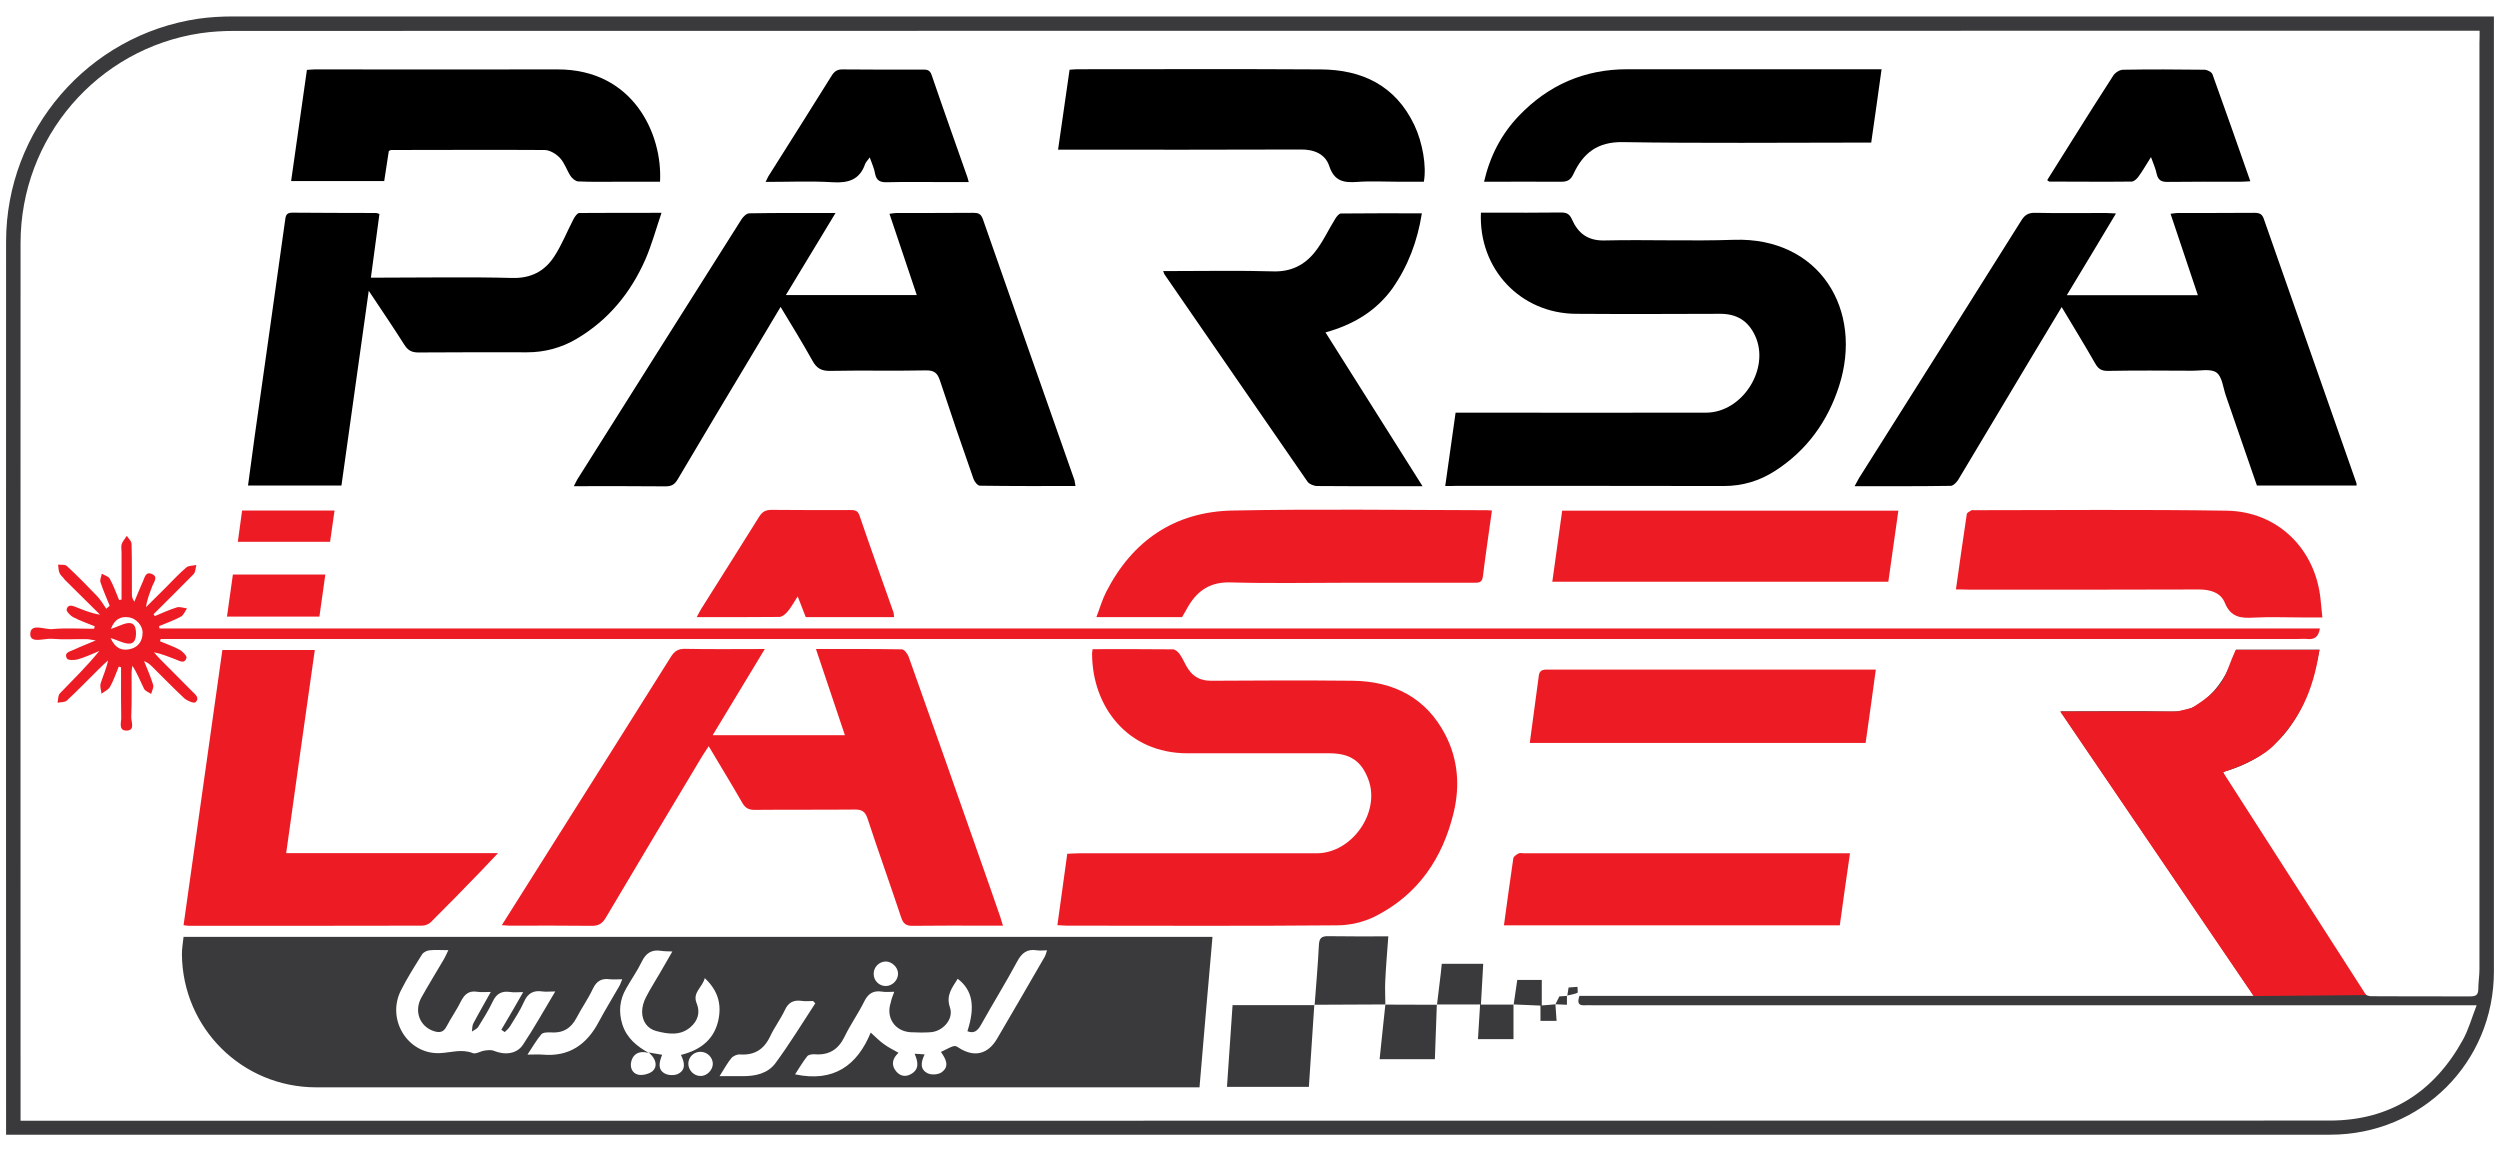 <?xml version="1.0" encoding="utf-8"?>
<!-- Generator: Adobe Illustrator 24.2.1, SVG Export Plug-In . SVG Version: 6.00 Build 0)  -->
<svg version="1.1" id="Layer_1" xmlns="http://www.w3.org/2000/svg" xmlns:xlink="http://www.w3.org/1999/xlink" x="0px" y="0px"
	 viewBox="0 0 152 70" style="enable-background:new 0 0 152 70;" xml:space="preserve">
<style type="text/css">
	.st0{fill:#3A3A3C;}
	.st1{fill:#ED1C24;}
</style>
<g>
	<g>
		<path class="st0" d="M151.63,1c0,0.27,0,0.47,0,0.67c0,19.13,0,38.26,0,57.39c0,5.55-4.41,9.93-9.96,9.93
			c-46.81,0-93.62,0-140.44,0c-0.26,0-0.52,0-0.86,0c0-0.24,0-0.43,0-0.63c0-17.89-0.01-35.78,0-53.67
			c0-6.78,4.99-12.56,11.68-13.55c0.69-0.1,1.4-0.14,2.1-0.14C59.75,1,105.34,1,150.93,1C151.13,1,151.33,1,151.63,1z M150.76,1.87
			c-0.31,0-0.54,0-0.76,0c-45.25,0-90.5,0-135.76,0.01c-0.68,0-1.37,0.04-2.05,0.14C5.91,2.96,1.25,8.38,1.25,14.78
			c-0.01,17.56,0,35.11,0,52.67c0,0.22,0,0.43,0,0.69c0.33,0,0.57,0,0.81,0c46.53,0,93.06,0,139.59-0.01c3.66,0,6.35-1.74,8.1-4.92
			c0.34-0.62,0.53-1.32,0.83-2.09c-0.41,0-0.66,0-0.91,0c-17.6,0-35.21,0-52.81,0c-0.17,0-0.33-0.01-0.5,0
			c-0.4,0.03-0.47-0.16-0.33-0.57c13.63,0,27.27,0,41.01,0c-3.95-5.81-7.83-11.51-11.76-17.3c2.34,0,4.55-0.03,6.75,0.01
			c0.93,0.02,1.64-0.32,2.28-0.94c0.82-0.79,1.31-1.77,1.64-2.82c1.7,0,3.35,0,5.08,0c-0.68,3.54-2.11,6.4-5.86,7.43
			c0.04,0.13,0.05,0.18,0.08,0.23c2.8,4.38,5.59,8.77,8.4,13.15c0.04,0.07,0.12,0.13,0.21,0.18c0.09,0.05,0.19,0.07,0.27,0.08
			c1.75,0.01,3.5,0.01,5.25,0.01c0.27,0,0.54,0,0.81,0c0.32,0,0.48-0.07,0.49-0.42c0-0.41,0.07-0.81,0.07-1.22
			c0-18.78,0-37.56,0-56.34C150.76,2.39,150.76,2.17,150.76,1.87z"/>
		<path class="st0" d="M72.93,66.11c-0.27,0-0.47,0-0.67,0c-17.68,0-35.35,0-53.03,0c-4.51,0-8.13-3.6-8.17-8.09
			c0-0.35,0.06-0.69,0.1-1.06c20.86,0,41.68,0,62.56,0C73.45,60.01,73.19,63.02,72.93,66.11z M39.44,63.99
			c0.27,0.04,0.53,0.09,0.82,0.14c-0.19,0.46-0.28,0.9,0.16,1.14c0.22,0.12,0.59,0.13,0.81,0.02c0.49-0.25,0.39-0.71,0.17-1.15
			c1.24-0.31,2.08-0.99,2.3-2.24c0.16-0.9-0.07-1.7-0.85-2.43c-0.15,0.58-0.77,0.87-0.49,1.54c0.23,0.56,0.06,1.07-0.39,1.45
			c-0.62,0.53-1.36,0.41-2.06,0.23c-0.55-0.14-0.86-0.59-0.87-1.16c0-0.3,0.09-0.62,0.23-0.89c0.26-0.51,0.57-0.99,0.86-1.49
			c0.24-0.41,0.47-0.81,0.75-1.3c-0.3-0.01-0.5-0.01-0.69-0.04c-0.57-0.09-0.92,0.14-1.17,0.66c-0.27,0.56-0.64,1.08-0.95,1.63
			c-0.4,0.69-0.47,1.42-0.23,2.19c0.27,0.83,0.88,1.33,1.61,1.73c-0.09-0.02-0.18-0.04-0.27-0.05c-0.4-0.03-0.68,0.15-0.79,0.53
			c-0.11,0.39,0.04,0.75,0.41,0.84c0.26,0.06,0.66-0.04,0.87-0.21c0.29-0.25,0.23-0.63-0.03-0.94
			C39.57,64.11,39.5,64.05,39.44,63.99z M54.37,60.3c-0.31,0-0.53,0.03-0.75-0.01c-0.53-0.08-0.84,0.12-1.08,0.61
			c-0.36,0.73-0.84,1.4-1.19,2.13c-0.38,0.78-0.95,1.14-1.82,1.07c-0.15-0.01-0.37,0.02-0.45,0.12c-0.27,0.34-0.49,0.72-0.74,1.1
			c2.35,0.5,3.78-0.54,4.6-2.54c0.31,0.28,0.54,0.52,0.81,0.71c0.26,0.19,0.56,0.34,0.88,0.52c-0.36,0.33-0.47,0.73-0.15,1.12
			c0.23,0.29,0.56,0.37,0.9,0.18c0.52-0.29,0.45-0.73,0.23-1.24c0.23,0.01,0.41,0.02,0.61,0.04c-0.24,0.47-0.29,0.92,0.19,1.15
			c0.23,0.11,0.65,0.08,0.85-0.07c0.5-0.37,0.23-0.83-0.05-1.23c0.83-0.42,0.83-0.42,1.06-0.27c0.93,0.61,1.78,0.44,2.35-0.53
			c0.98-1.66,1.93-3.32,2.9-4.99c0.06-0.1,0.08-0.22,0.14-0.39c-0.25,0-0.44,0.03-0.61,0c-0.6-0.1-0.93,0.16-1.21,0.69
			c-0.7,1.3-1.48,2.56-2.2,3.85c-0.2,0.35-0.42,0.54-0.82,0.38c0.49-1.52,0.31-2.5-0.59-3.19c-0.33,0.54-0.73,0.99-0.47,1.75
			c0.24,0.7-0.43,1.45-1.18,1.5c-0.41,0.03-0.82,0.02-1.22,0c-0.96-0.06-1.51-0.9-1.2-1.81C54.19,60.76,54.27,60.58,54.37,60.3z
			 M31.81,60.32c-0.34,0-0.58,0.03-0.81-0.01c-0.5-0.07-0.82,0.11-1.04,0.58c-0.25,0.53-0.57,1.04-0.88,1.54
			c-0.08,0.13-0.26,0.2-0.39,0.29c0.03-0.16,0.01-0.34,0.08-0.48c0.33-0.63,0.69-1.24,1.07-1.93c-0.35,0-0.59,0.03-0.82-0.01
			c-0.5-0.08-0.77,0.14-0.99,0.57c-0.26,0.53-0.61,1.02-0.88,1.54c-0.19,0.37-0.44,0.39-0.78,0.28c-0.85-0.28-1.21-1.21-0.75-2.04
			c0.43-0.77,0.9-1.53,1.35-2.3c0.1-0.16,0.17-0.34,0.29-0.58c-0.46,0-0.82-0.03-1.16,0.01c-0.16,0.02-0.36,0.12-0.44,0.25
			c-0.45,0.72-0.91,1.44-1.29,2.2c-0.88,1.76,0.42,3.88,2.37,3.8c0.67-0.03,1.32-0.27,2.01,0c0.18,0.07,0.45-0.11,0.69-0.15
			c0.19-0.03,0.42-0.06,0.59,0.01c0.66,0.27,1.38,0.2,1.76-0.36c0.68-1.02,1.28-2.1,1.97-3.25c-0.35,0-0.57,0.03-0.78,0
			c-0.54-0.08-0.89,0.1-1.12,0.63c-0.23,0.52-0.55,1-0.85,1.49c-0.08,0.13-0.21,0.24-0.32,0.35c-0.07-0.05-0.14-0.09-0.21-0.14
			C30.91,61.9,31.33,61.15,31.81,60.32z M32.07,64.12c0.4,0,0.65-0.02,0.9,0c1.63,0.15,2.71-0.61,3.44-2
			c0.39-0.73,0.83-1.44,1.24-2.16c0.07-0.11,0.1-0.24,0.18-0.42c-0.3,0-0.52,0.02-0.74,0c-0.5-0.07-0.81,0.09-1.04,0.57
			c-0.29,0.62-0.69,1.18-1,1.78c-0.34,0.65-0.85,0.94-1.58,0.88c-0.19-0.01-0.46,0-0.56,0.12C32.62,63.23,32.4,63.63,32.07,64.12z
			 M43.75,65.43c0.56,0,0.97,0,1.39,0c0.77,0.01,1.54-0.16,2-0.78c0.87-1.18,1.63-2.43,2.43-3.65c-0.05-0.05-0.09-0.09-0.14-0.14
			c-0.24,0-0.48,0.03-0.71-0.01c-0.48-0.06-0.79,0.1-1,0.56c-0.26,0.55-0.63,1.04-0.89,1.59c-0.38,0.81-0.96,1.17-1.85,1.11
			c-0.17-0.01-0.4,0.09-0.51,0.22C44.23,64.62,44.04,64.97,43.75,65.43z M43.34,64.69c0-0.4-0.33-0.73-0.74-0.74
			c-0.41-0.01-0.75,0.32-0.75,0.72c0,0.4,0.34,0.75,0.74,0.75C42.97,65.43,43.33,65.07,43.34,64.69z M53.87,59.95
			c0.39-0.01,0.74-0.36,0.73-0.76c0-0.38-0.38-0.74-0.76-0.73c-0.4,0.01-0.73,0.35-0.72,0.76C53.12,59.63,53.46,59.96,53.87,59.95z"
			/>
		<path d="M125.66,17.95c2.7,0,5.3,0,7.97,0c-0.55-1.65-1.1-3.27-1.66-4.95c0.16-0.02,0.3-0.05,0.43-0.05c1.56,0,3.11,0,4.67-0.01
			c0.3,0,0.47,0.07,0.57,0.37c1.87,5.36,3.76,10.71,5.63,16.06c0.01,0.03,0.01,0.07,0.01,0.15c-2.01,0-4.01,0-6.06,0
			c-0.62-1.81-1.26-3.64-1.89-5.47c-0.17-0.49-0.22-1.15-0.57-1.4c-0.35-0.25-0.99-0.1-1.51-0.11c-1.7-0.01-3.41-0.02-5.11,0.01
			c-0.37,0-0.56-0.12-0.74-0.43c-0.65-1.14-1.34-2.26-2.05-3.45c-0.66,1.1-1.3,2.16-1.93,3.21c-1.45,2.43-2.9,4.86-4.36,7.29
			c-0.1,0.16-0.31,0.37-0.46,0.37c-1.92,0.03-3.84,0.02-5.84,0.02c0.11-0.2,0.18-0.34,0.26-0.48c3.3-5.23,6.6-10.45,9.88-15.68
			c0.21-0.34,0.44-0.47,0.84-0.46c1.43,0.03,2.85,0.01,4.28,0.01c0.18,0,0.36,0.02,0.63,0.03
			C127.65,14.65,126.68,16.27,125.66,17.95z"/>
		<path d="M65.39,29.55c-1.96,0-3.88,0.01-5.81-0.02c-0.14,0-0.33-0.24-0.39-0.41c-0.7-1.99-1.38-3.98-2.04-5.98
			c-0.15-0.45-0.34-0.63-0.85-0.62c-1.94,0.04-3.89-0.01-5.83,0.03c-0.54,0.01-0.83-0.17-1.08-0.63c-0.6-1.08-1.25-2.13-1.93-3.26
			c-0.54,0.91-1.04,1.74-1.54,2.58c-1.58,2.63-3.16,5.27-4.72,7.91c-0.19,0.32-0.38,0.42-0.74,0.42c-1.83-0.02-3.67-0.01-5.57-0.01
			c0.09-0.17,0.14-0.29,0.21-0.41c3.32-5.27,6.65-10.55,9.98-15.81c0.1-0.16,0.31-0.37,0.48-0.37c1.7-0.03,3.4-0.02,5.24-0.02
			c-1.03,1.7-2.01,3.32-3.02,4.99c2.68,0,5.28,0,7.96,0c-0.55-1.64-1.1-3.27-1.66-4.94c0.18-0.02,0.3-0.05,0.42-0.05
			c1.56,0,3.11,0,4.67-0.01c0.28,0,0.46,0.04,0.58,0.36c1.85,5.3,3.72,10.6,5.58,15.9C65.35,29.3,65.36,29.41,65.39,29.55z"/>
		<path class="st1" d="M30.51,56.25c1.09-1.73,2.12-3.36,3.14-4.98c2.38-3.77,4.76-7.54,7.13-11.32c0.22-0.35,0.44-0.51,0.87-0.5
			c1.57,0.03,3.15,0.01,4.85,0.01c-1.07,1.76-2.09,3.46-3.17,5.24c2.7,0,5.33,0,8.04,0c-0.58-1.74-1.16-3.46-1.76-5.24
			c1.79,0,3.51-0.01,5.23,0.02c0.14,0,0.34,0.27,0.41,0.46c1.49,4.18,2.96,8.36,4.43,12.55c0.38,1.08,0.76,2.16,1.13,3.24
			c0.05,0.15,0.09,0.31,0.17,0.55c-0.4,0-0.75,0-1.09,0c-1.46,0-2.93-0.01-4.39,0.01c-0.4,0.01-0.58-0.12-0.71-0.51
			c-0.67-2.02-1.39-4.02-2.05-6.03c-0.14-0.41-0.34-0.53-0.75-0.53c-2.04,0.02-4.08,0-6.11,0.02c-0.36,0-0.57-0.11-0.75-0.43
			c-0.65-1.14-1.34-2.25-2.04-3.44c-0.15,0.22-0.26,0.39-0.37,0.56c-1.97,3.29-3.94,6.57-5.89,9.87c-0.22,0.37-0.46,0.5-0.88,0.49
			c-1.59-0.02-3.19-0.01-4.78-0.01C30.99,56.29,30.81,56.27,30.51,56.25z"/>
		<path d="M87.87,29.55c0.21-1.51,0.42-2.97,0.63-4.46c0.27,0,0.49,0,0.71,0c4.84,0,9.67,0.01,14.51,0c2.22,0,3.92-2.68,2.99-4.68
			c-0.42-0.9-1.11-1.33-2.11-1.33c-2.93,0.01-5.85,0.02-8.78,0c-3.37-0.02-5.93-2.72-5.78-6.15c0.25,0,0.5,0,0.75,0
			c1.37,0,2.74,0.01,4.11-0.01c0.33,0,0.52,0.07,0.67,0.41c0.37,0.84,0.95,1.31,1.97,1.29c2.63-0.06,5.26,0.05,7.89-0.04
			c5.19-0.17,7.89,4.25,6.38,8.91c-0.69,2.13-1.95,3.89-3.87,5.13c-0.96,0.62-1.99,0.93-3.14,0.93c-5.41-0.01-10.82-0.01-16.23-0.01
			C88.35,29.55,88.13,29.55,87.87,29.55z"/>
		<path class="st1" d="M66.43,39.47c1.67,0,3.28-0.01,4.89,0.01c0.14,0,0.32,0.17,0.42,0.31c0.2,0.29,0.32,0.63,0.52,0.91
			c0.32,0.47,0.76,0.69,1.37,0.69c2.87-0.02,5.74-0.03,8.62,0c2.48,0.03,4.46,1.03,5.63,3.29c0.77,1.49,0.89,3.09,0.51,4.7
			c-0.67,2.8-2.17,5.02-4.79,6.34c-0.68,0.34-1.52,0.54-2.29,0.54c-5.48,0.05-10.97,0.02-16.45,0.02c-0.16,0-0.33-0.02-0.57-0.03
			c0.2-1.45,0.4-2.87,0.6-4.34c0.25-0.01,0.48-0.03,0.71-0.03c4.82,0,9.64,0,14.45,0c2.15,0,3.89-2.49,3.15-4.48
			c-0.42-1.13-1.11-1.6-2.38-1.6c-2.87,0-5.74,0-8.62,0c-3.64,0-5.77-2.83-5.8-5.99C66.39,39.71,66.41,39.62,66.43,39.47z"/>
		<path d="M40.22,12.94c-0.35,1.03-0.6,1.96-0.98,2.83c-0.89,2.03-2.25,3.69-4.18,4.83c-0.93,0.55-1.94,0.82-3.01,0.82
			c-2.2,0-4.41-0.01-6.61,0.01c-0.41,0-0.64-0.13-0.85-0.46c-0.67-1.06-1.38-2.1-2.17-3.29c-0.57,4.05-1.11,7.93-1.66,11.84
			c-1.88,0-3.74,0-5.68,0c0.14-1,0.27-1.98,0.4-2.96c0.62-4.38,1.24-8.75,1.85-13.13c0.04-0.27,0.04-0.5,0.43-0.5
			c1.7,0.02,3.41,0.01,5.11,0.02c0.05,0,0.1,0.03,0.2,0.06c-0.17,1.27-0.34,2.55-0.52,3.87c0.29,0,0.52,0,0.76,0
			c2.61,0,5.22-0.05,7.83,0.02c1.13,0.03,1.96-0.4,2.54-1.28c0.47-0.71,0.79-1.53,1.19-2.3c0.08-0.15,0.23-0.37,0.35-0.37
			C36.83,12.94,38.42,12.94,40.22,12.94z"/>
		<path class="st1" d="M17.4,51.87c4.32,0,8.52,0,12.88,0c-0.44,0.46-0.78,0.83-1.13,1.19c-0.98,1.01-1.96,2.02-2.96,3.01
			c-0.13,0.13-0.35,0.21-0.53,0.21c-4.72,0.01-9.45,0.01-14.17,0.01c-0.09,0-0.18-0.02-0.33-0.04c0.79-5.58,1.57-11.13,2.36-16.73
			c1.85,0,3.69,0,5.62,0C18.56,43.61,17.98,47.69,17.4,51.87z"/>
		<path d="M80.59,20.21c1.97,3.13,3.91,6.19,5.9,9.35c-0.5,0-0.89,0-1.29,0c-1.7,0-3.41,0.01-5.11-0.01c-0.2,0-0.48-0.11-0.59-0.26
			c-2.91-4.2-5.8-8.41-8.7-12.61c-0.02-0.03-0.03-0.07-0.08-0.2c0.22,0,0.41,0,0.6,0c2.04,0,4.08-0.04,6.11,0.02
			c1.07,0.03,1.89-0.39,2.51-1.17c0.49-0.61,0.82-1.35,1.24-2.02c0.08-0.14,0.23-0.33,0.35-0.33c1.61-0.02,3.22-0.01,4.92-0.01
			c-0.27,1.7-0.84,3.21-1.8,4.58C83.66,18.91,82.29,19.74,80.59,20.21z"/>
		<path class="st1" d="M7.39,36.46c0-0.96,0-1.92,0-2.88c0-0.17-0.04-0.35,0.01-0.5c0.06-0.18,0.21-0.34,0.31-0.5
			C7.81,32.74,8,32.9,8,33.07c0.03,1.02,0.01,2.04,0.02,3.06c0,0.14,0.02,0.28,0.15,0.45c0.17-0.41,0.34-0.83,0.52-1.23
			c0.11-0.24,0.16-0.62,0.55-0.45c0.39,0.17,0.12,0.48,0.03,0.71c-0.15,0.41-0.33,0.81-0.39,1.3c0.39-0.39,0.78-0.78,1.18-1.17
			c0.42-0.42,0.82-0.86,1.27-1.24c0.14-0.12,0.4-0.1,0.61-0.15c-0.05,0.19-0.05,0.44-0.17,0.56c-0.8,0.82-1.62,1.62-2.43,2.43
			c0.02,0.04,0.05,0.08,0.07,0.12c0.44-0.18,0.88-0.39,1.34-0.53c0.18-0.06,0.41,0.04,0.62,0.06c-0.12,0.17-0.2,0.41-0.37,0.5
			c-0.42,0.23-0.88,0.39-1.33,0.58c0.01,0.05,0.02,0.09,0.03,0.14c43.77,0,87.55,0,131.35,0c-0.08,0.51-0.33,0.69-0.77,0.64
			c-0.18-0.02-0.37,0-0.56,0c-43.06,0-86.13,0-129.19,0c-0.25,0-0.51,0-0.76,0c-0.01,0.05-0.02,0.09-0.04,0.14
			c0.39,0.17,0.8,0.3,1.18,0.51c0.19,0.1,0.46,0.38,0.43,0.5c-0.13,0.41-0.45,0.16-0.69,0.08c-0.41-0.15-0.82-0.33-1.29-0.42
			c0.12,0.13,0.24,0.28,0.36,0.4c0.65,0.66,1.31,1.31,1.96,1.97c0.19,0.19,0.49,0.41,0.2,0.67c-0.09,0.08-0.5-0.09-0.67-0.24
			c-0.68-0.63-1.32-1.3-1.98-1.95c-0.13-0.12-0.26-0.24-0.47-0.31c0.19,0.47,0.4,0.94,0.55,1.43c0.05,0.16-0.07,0.37-0.12,0.56
			c-0.15-0.1-0.36-0.17-0.43-0.31c-0.23-0.46-0.41-0.94-0.71-1.4c-0.02,0.13-0.05,0.26-0.05,0.39c0,0.91,0.02,1.82-0.02,2.72
			c-0.01,0.29,0.26,0.84-0.31,0.83c-0.48-0.01-0.29-0.51-0.3-0.81c-0.02-0.83-0.01-1.67-0.01-2.5c0-0.18,0-0.36,0-0.54
			c-0.05-0.01-0.09-0.02-0.14-0.04c-0.17,0.41-0.31,0.84-0.53,1.23c-0.1,0.18-0.34,0.28-0.52,0.42c-0.02-0.21-0.11-0.45-0.05-0.63
			c0.14-0.45,0.35-0.89,0.45-1.4c-0.17,0.16-0.35,0.32-0.52,0.49c-0.66,0.65-1.3,1.32-1.98,1.95c-0.12,0.12-0.37,0.09-0.57,0.14
			c0.04-0.19,0.02-0.44,0.14-0.57c0.81-0.84,1.64-1.65,2.4-2.58c-0.43,0.18-0.86,0.38-1.31,0.51c-0.21,0.06-0.6,0.06-0.66-0.05
			c-0.2-0.38,0.2-0.43,0.43-0.54c0.38-0.18,0.77-0.33,1.32-0.56c-0.29-0.04-0.42-0.08-0.55-0.08c-0.7-0.01-1.41,0.04-2.11-0.02
			c-0.47-0.04-1.33,0.31-1.32-0.29c0.01-0.69,0.87-0.26,1.34-0.3c0.84-0.08,1.69-0.02,2.54-0.02c0.01-0.05,0.03-0.1,0.04-0.15
			c-0.44-0.18-0.9-0.34-1.32-0.56c-0.17-0.09-0.42-0.36-0.39-0.47c0.1-0.36,0.4-0.2,0.64-0.11c0.44,0.17,0.88,0.36,1.39,0.43
			c-0.72-0.71-1.43-1.42-2.15-2.13C3.85,35.1,3.69,35,3.63,34.86c-0.08-0.16-0.07-0.35-0.1-0.53c0.18,0.02,0.42-0.02,0.53,0.08
			c0.64,0.59,1.25,1.21,1.85,1.84c0.21,0.22,0.37,0.5,0.55,0.76c0.07-0.06,0.14-0.12,0.21-0.18c-0.19-0.47-0.4-0.94-0.56-1.43
			c-0.05-0.15,0.05-0.35,0.08-0.52c0.16,0.1,0.4,0.16,0.48,0.3c0.23,0.41,0.39,0.86,0.57,1.3C7.29,36.47,7.34,36.46,7.39,36.46z
			 M6.72,38.79c0.3,0.66,0.72,0.79,1.21,0.67c0.49-0.12,0.73-0.49,0.74-0.98c0.01-0.45-0.4-0.89-0.85-0.95
			c-0.49-0.06-0.85,0.11-1.08,0.71c0.64-0.19,1.53-0.84,1.53,0.29C8.25,39.57,7.39,38.99,6.72,38.79z"/>
		<path d="M40.13,11.05c-0.84,0-1.69,0-2.54,0c-0.82,0-1.63,0.02-2.44-0.02c-0.16-0.01-0.36-0.18-0.46-0.33
			c-0.23-0.35-0.36-0.79-0.64-1.09c-0.23-0.25-0.62-0.49-0.94-0.49C30,9.1,26.89,9.12,23.78,9.12c-0.03,0-0.07,0.03-0.14,0.06
			c-0.09,0.59-0.18,1.21-0.28,1.83c-1.9,0-3.75,0-5.66,0c0.32-2.28,0.64-4.51,0.96-6.76c0.18-0.01,0.32-0.03,0.46-0.03
			c4.93,0,9.86,0.01,14.78,0C38.49,4.21,40.29,8.14,40.13,11.05z"/>
		<path d="M86.57,11.05c-0.5,0-1.02,0-1.53,0c-0.83,0-1.67-0.05-2.5,0.01c-0.81,0.06-1.41-0.02-1.72-0.96
			c-0.24-0.73-0.91-1.02-1.74-1.01c-4.69,0.02-9.37,0.01-14.06,0.01c-0.2,0-0.4,0-0.69,0c0.24-1.64,0.47-3.24,0.7-4.86
			c0.18-0.01,0.32-0.03,0.47-0.03c4.93,0,9.85-0.02,14.78,0.01c2.55,0.01,4.57,0.99,5.71,3.38C86.5,8.68,86.74,10.11,86.57,11.05z"
			/>
		<path class="st1" d="M118.92,35.84c0.23-1.59,0.43-3.09,0.66-4.58c0.01-0.1,0.19-0.17,0.3-0.24c0.02-0.02,0.07,0,0.11,0
			c5.13,0,10.27-0.05,15.4,0.03c3.09,0.05,5.39,2.32,5.7,5.39c0.03,0.34,0.07,0.69,0.11,1.1c-0.47,0-0.9,0-1.32,0
			c-0.95,0-1.89-0.04-2.83,0.01c-0.8,0.05-1.42-0.01-1.78-0.9c-0.25-0.62-0.88-0.81-1.58-0.81c-4.67,0.02-9.34,0.01-14.01,0.01
			C119.46,35.84,119.24,35.84,118.92,35.84z"/>
		<path d="M90.23,11.05c0.37-1.59,1.06-2.9,2.12-4.01c1.79-1.87,3.98-2.83,6.59-2.83c4.93,0,9.85,0,14.78,0c0.22,0,0.44,0,0.68,0
			c-0.21,1.51-0.41,2.95-0.63,4.46c-0.24,0-0.46,0-0.67,0c-4.82,0-9.63,0.05-14.45-0.03c-1.53-0.02-2.4,0.68-2.98,1.93
			c-0.17,0.36-0.35,0.48-0.74,0.48C93.4,11.04,91.86,11.05,90.23,11.05z"/>
		<path class="st1" d="M90.71,31.04c-0.19,1.38-0.39,2.69-0.55,4.01c-0.05,0.38-0.25,0.38-0.53,0.38c-2.54,0-5.07,0-7.61,0
			c-2.41,0-4.82,0.05-7.22-0.02c-1.2-0.03-1.97,0.48-2.54,1.43c-0.13,0.22-0.25,0.45-0.39,0.68c-1.7,0-3.4,0-5.21,0
			c0.21-0.54,0.35-1.05,0.59-1.52c1.6-3.14,4.18-4.89,7.69-4.96c5.09-0.1,10.18-0.03,15.27-0.02
			C90.37,31.01,90.51,31.03,90.71,31.04z"/>
		<path class="st1" d="M113.43,45.17c-6.83,0-13.61,0-20.42,0c0.19-1.39,0.37-2.74,0.55-4.09c0.04-0.31,0.22-0.37,0.5-0.37
			c0.93,0.01,1.85,0,2.78,0c5.5,0,11.01,0,16.51,0c0.22,0,0.43,0,0.7,0C113.84,42.25,113.64,43.71,113.43,45.17z"/>
		<path class="st1" d="M111.86,56.26c-6.83,0-13.6,0-20.42,0c0.19-1.38,0.37-2.73,0.57-4.08c0.02-0.11,0.19-0.22,0.32-0.29
			c0.09-0.05,0.22-0.01,0.33-0.01c6.41,0,12.82,0,19.23,0c0.16,0,0.33,0,0.59,0C112.26,53.37,112.06,54.8,111.86,56.26z"/>
		<path class="st1" d="M115.42,31.05c-0.21,1.47-0.4,2.87-0.61,4.32c-6.79,0-13.57,0-20.43,0c0.2-1.44,0.4-2.86,0.6-4.32
			C101.78,31.05,108.57,31.05,115.42,31.05z"/>
		<path d="M52.88,9.57c-0.14,0.2-0.24,0.29-0.28,0.4c-0.33,0.96-1.02,1.17-1.98,1.11c-1.32-0.08-2.66-0.02-4.07-0.02
			c0.1-0.2,0.15-0.33,0.23-0.44c1.26-2,2.53-4,3.78-6.01c0.16-0.26,0.33-0.39,0.65-0.39c1.63,0.02,3.26,0.01,4.89,0.01
			c0.25,0,0.43,0.01,0.54,0.32c0.71,2.08,1.45,4.15,2.18,6.23c0.02,0.07,0.04,0.13,0.08,0.29c-0.54,0-1.03,0-1.53,0
			c-1.15,0-2.3-0.02-3.45,0.01c-0.39,0.01-0.62-0.09-0.71-0.49C53.16,10.27,53.03,9.98,52.88,9.57z"/>
		<path d="M130.78,9.55c-0.3,0.47-0.51,0.85-0.77,1.2c-0.09,0.13-0.27,0.29-0.41,0.29c-1.67,0.02-3.33,0-5,0
			c-0.03,0-0.06-0.04-0.13-0.09c0.52-0.82,1.03-1.65,1.55-2.47c0.82-1.3,1.63-2.6,2.47-3.89c0.12-0.18,0.39-0.35,0.59-0.35
			c1.65-0.03,3.3-0.02,4.95,0c0.17,0,0.44,0.14,0.49,0.28c0.77,2.13,1.52,4.28,2.3,6.5c-0.22,0.01-0.4,0.03-0.57,0.03
			c-1.48,0-2.96-0.01-4.45,0.01c-0.38,0.01-0.58-0.1-0.67-0.47C131.07,10.27,130.93,9.97,130.78,9.55z"/>
		<path class="st1" d="M54.36,37.52c-1.81,0-3.57,0-5.37,0c-0.14-0.36-0.28-0.72-0.49-1.26c-0.25,0.38-0.4,0.68-0.62,0.93
			c-0.12,0.15-0.33,0.32-0.5,0.32c-1.64,0.02-3.29,0.01-5.02,0.01c0.11-0.21,0.19-0.36,0.28-0.51c1.18-1.88,2.37-3.75,3.54-5.63
			C46.36,31.11,46.56,31,46.9,31c1.59,0.02,3.18,0.01,4.77,0.01c0.27,0,0.48,0,0.59,0.34c0.67,1.97,1.38,3.94,2.07,5.9
			C54.35,37.31,54.34,37.39,54.36,37.52z"/>
		<path class="st0" d="M79.91,61.09c-0.11,1.65-0.22,3.3-0.33,4.99c-1.67,0-3.28,0-4.98,0c0.11-1.64,0.22-3.25,0.34-4.97
			c1.68,0,3.34,0,4.99,0L79.91,61.09z"/>
		<path class="st0" d="M79.93,61.1c0.09-1.22,0.2-2.43,0.26-3.65c0.02-0.41,0.16-0.54,0.57-0.53c1.18,0.02,2.36,0.01,3.65,0.01
			c-0.07,0.96-0.15,1.88-0.19,2.79c-0.02,0.45,0.01,0.9,0.01,1.36l0.01-0.01c-1.44,0.01-2.88,0.01-4.33,0.02
			C79.91,61.09,79.93,61.1,79.93,61.1z"/>
		<path class="st1" d="M13.8,37.49c0.12-0.85,0.24-1.69,0.36-2.56c1.86,0,3.7,0,5.62,0c-0.12,0.85-0.24,1.69-0.36,2.56
			C17.56,37.49,15.7,37.49,13.8,37.49z"/>
		<path class="st1" d="M20.34,31.04c-0.1,0.67-0.18,1.27-0.27,1.9c-1.85,0-3.69,0-5.61,0c0.09-0.63,0.17-1.26,0.26-1.9
			C16.6,31.04,18.43,31.04,20.34,31.04z"/>
		<path class="st0" d="M92.02,61.07c0,0.69,0,1.39,0,2.11c-0.79,0-1.44,0-2.16,0c0.04-0.67,0.08-1.33,0.13-2.11
			c-0.91,0-1.77,0-2.63,0c0,0,0.01,0.01,0.01,0.01c0.08-0.63,0.15-1.27,0.23-1.9c0.02-0.18,0.04-0.36,0.06-0.58
			c0.82,0,1.62,0,2.52,0c-0.05,0.81-0.09,1.63-0.14,2.48c0.69,0,1.35,0,2,0L92.02,61.07z"/>
		<path class="st0" d="M84.23,61.08c1.05,0,2.09,0.01,3.14,0.01c0,0-0.01-0.01-0.01-0.02c-0.04,1.1-0.08,2.2-0.12,3.33
			c-1.13,0-2.18,0-3.36,0C83.99,63.27,84.12,62.17,84.23,61.08C84.24,61.07,84.23,61.08,84.23,61.08z"/>
		<path class="st0" d="M92.03,61.08c0.07-0.49,0.14-0.97,0.22-1.5c0.48,0,0.97,0,1.49,0c0,0.49,0,0.98,0,1.55
			c0.27-0.02,0.55-0.04,0.83-0.07l0,0c0.02,0.32,0.04,0.64,0.07,1.01c-0.35,0-0.63,0-0.98,0c0-0.29,0-0.59,0-0.93
			c-0.58-0.03-1.11-0.05-1.64-0.07C92.02,61.07,92.03,61.08,92.03,61.08z"/>
		<path class="st0" d="M95.29,60.55c0.02-0.16,0.05-0.32,0.08-0.51c0.17-0.01,0.33-0.03,0.54-0.04c0,0.15,0.04,0.36-0.01,0.37
			c-0.2,0.08-0.41,0.11-0.62,0.16C95.27,60.54,95.29,60.55,95.29,60.55z"/>
		<path class="st0" d="M94.57,61.06c0.07-0.15,0.15-0.29,0.24-0.48c0.13-0.01,0.3-0.02,0.48-0.03c0,0-0.02-0.02-0.02-0.02
			c0,0.16,0,0.33,0,0.56C95.02,61.08,94.79,61.07,94.57,61.06C94.57,61.06,94.57,61.06,94.57,61.06z"/>
	</g>
	<path class="st1" d="M135.94,39.51h5.08c-0.39,2.68-1.32,4.3-2.65,5.67c-0.86,1.04-3.21,1.77-3.21,1.77l8.7,13.55l-6.84,0.06
		l-11.76-17.3l7.1,0l0.9-0.22C135.47,41.69,135.22,40.97,135.94,39.51L135.94,39.51z"/>
</g>
</svg>
